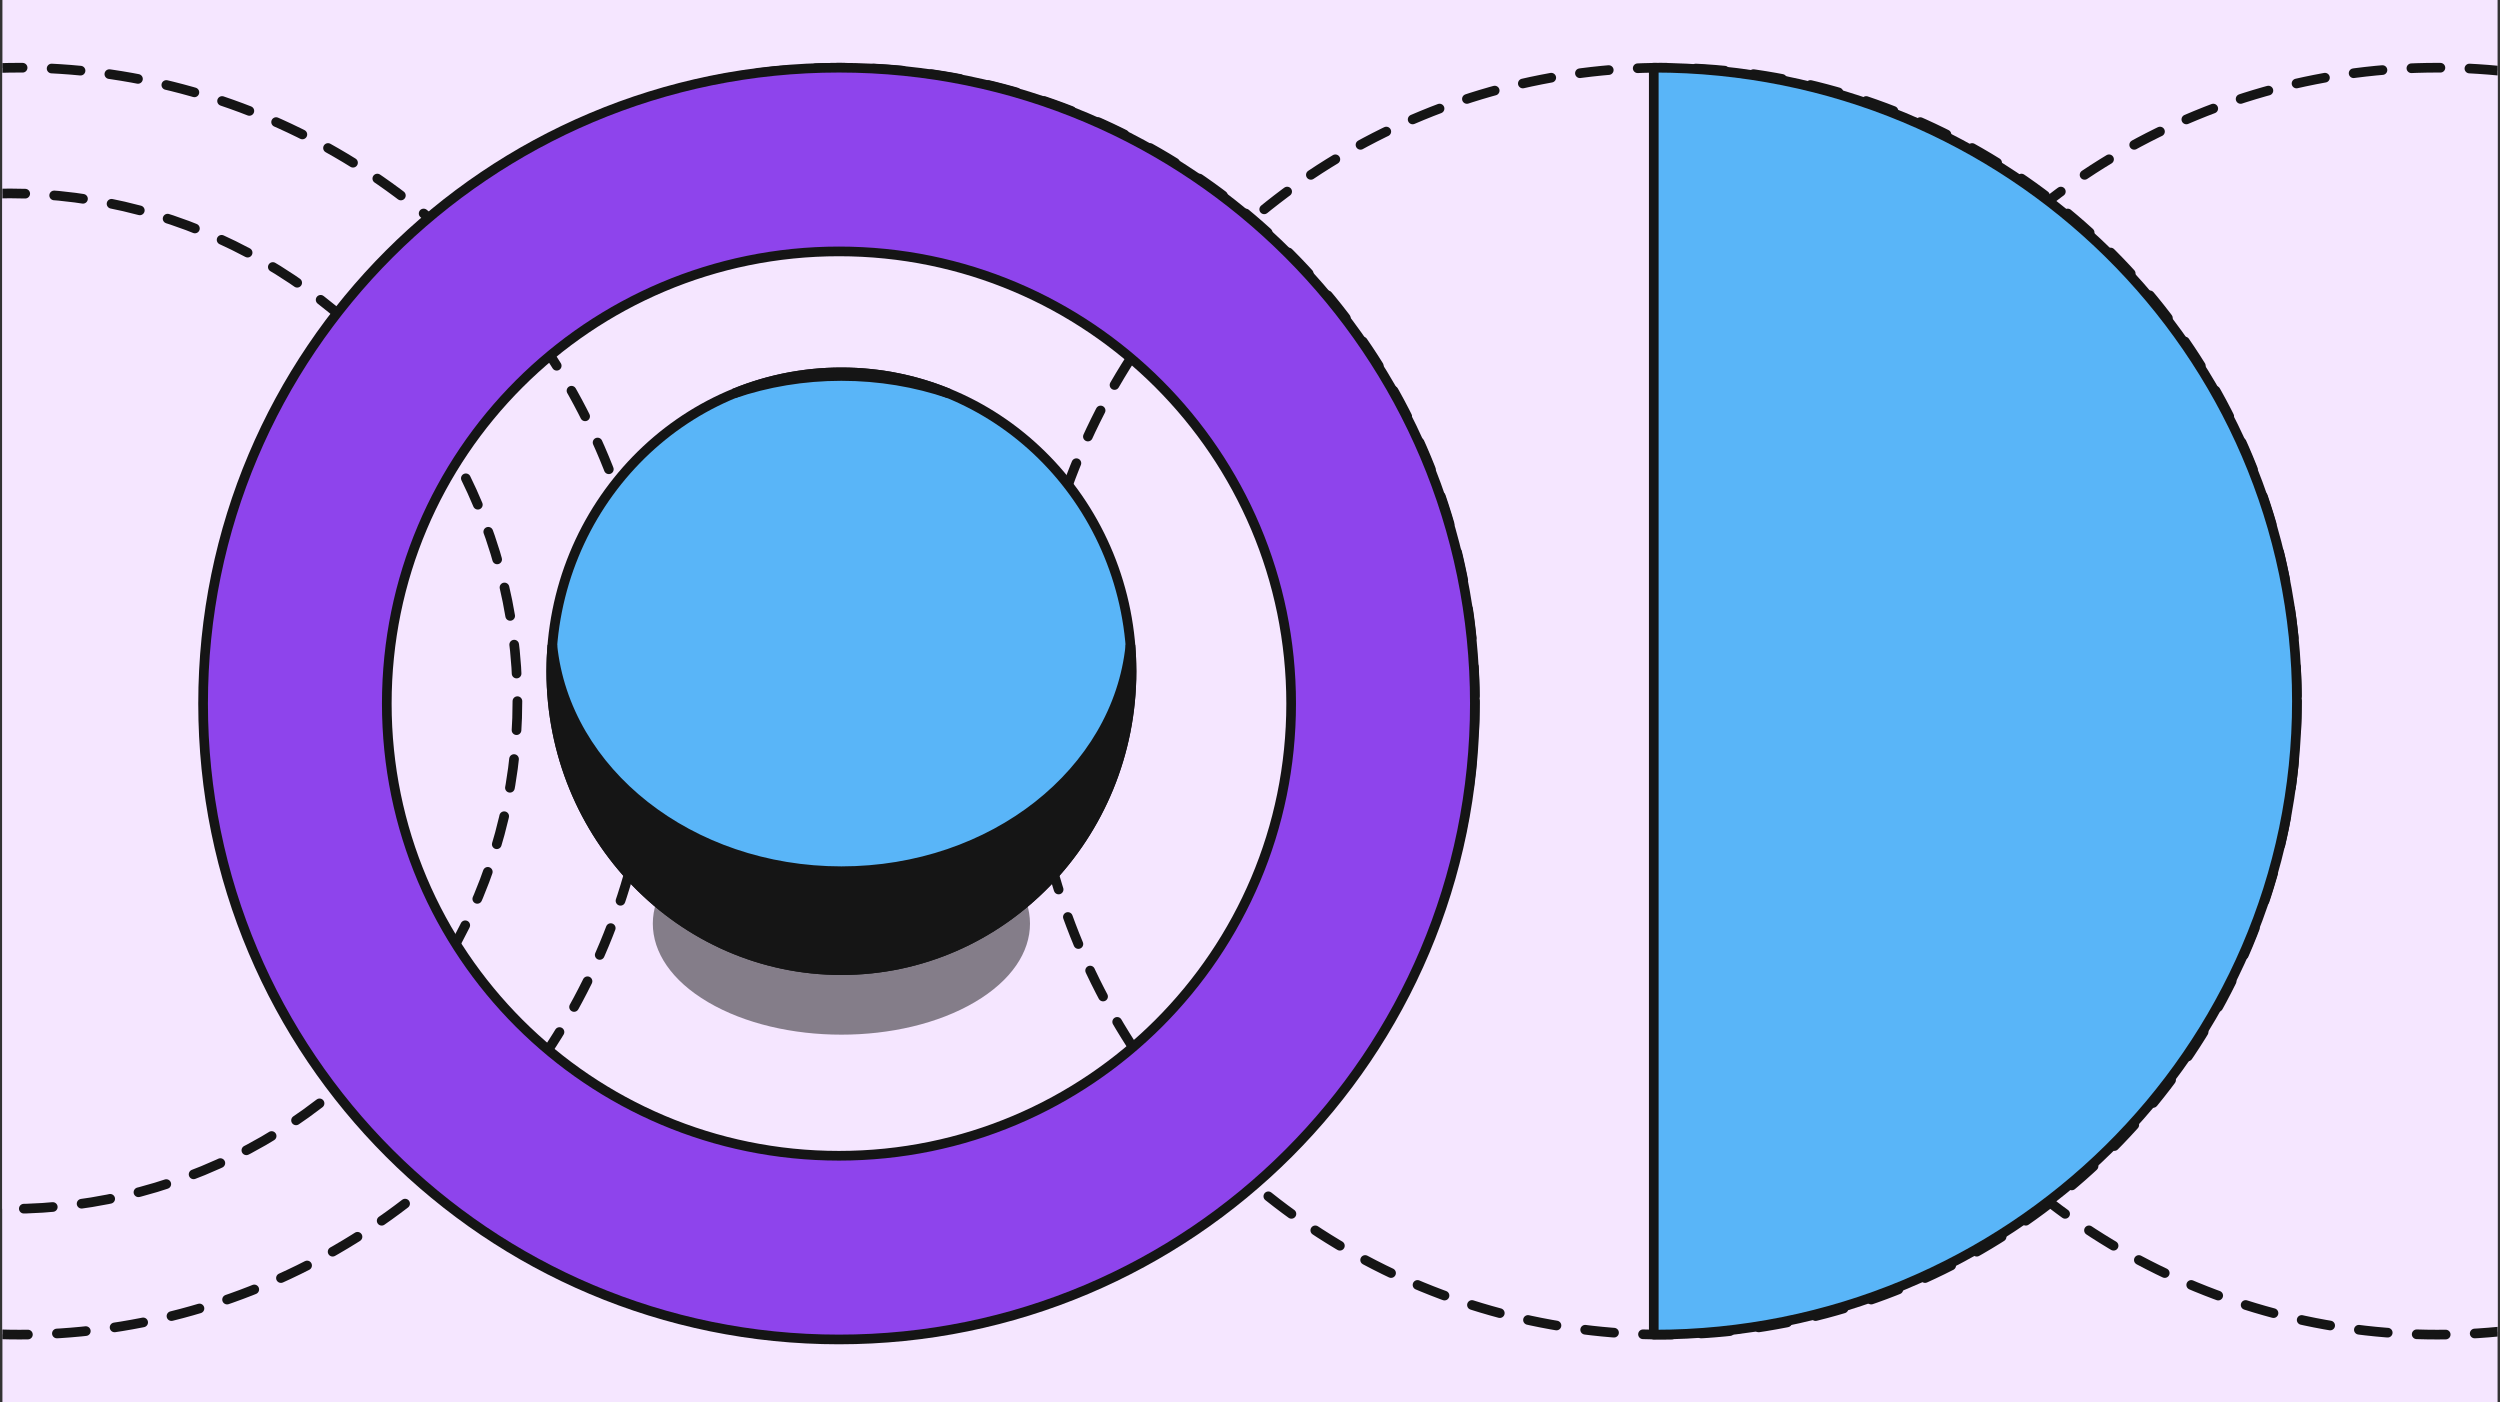 <svg width="517" height="290" viewBox="0 0 517 290" fill="none" xmlns="http://www.w3.org/2000/svg">
<rect x="0" y="0" width="517" height="290" fill="#333333" stroke="none"/>
<g clip-path="url(#clip0_1740_1220)">
<rect width="516" height="290" transform="translate(0.5)" fill="#F5E6FF"/>
<circle cx="174" cy="145" r="131" fill="#F5E6FF" stroke="#151515" stroke-width="2" stroke-linecap="round" stroke-linejoin="round" stroke-dasharray="6 6"/>
<circle cx="504" cy="145" r="131" fill="#F5E6FF" stroke="#151515" stroke-width="2" stroke-linecap="round" stroke-linejoin="round" stroke-dasharray="6 6"/>
<circle cx="4" cy="145" r="131" fill="#F5E6FF" stroke="#151515" stroke-width="2" stroke-linecap="round" stroke-linejoin="round" stroke-dasharray="6 6"/>
<circle cx="2" cy="145" r="105" fill="#F5E6FF" stroke="#151515" stroke-width="2" stroke-linecap="round" stroke-linejoin="round" stroke-dasharray="6 6"/>
<circle cx="344" cy="145" r="131" stroke="#151515" stroke-width="2" stroke-linecap="round" stroke-linejoin="round" stroke-dasharray="6 6"/>
<path d="M475 145C475 217.349 415.454 276 342 276V14C415.454 14 475 72.651 475 145Z" fill="#59B5F8" stroke="#151515" stroke-width="2" stroke-linejoin="round"/>
<path fill-rule="evenodd" clip-rule="evenodd" d="M173.5 277C246.125 277 305 218.125 305 145.5C305 72.875 246.125 14 173.5 14C100.875 14 42 72.875 42 145.5C42 218.125 100.875 277 173.5 277ZM173.5 239.011C225.145 239.011 267.011 197.145 267.011 145.5C267.011 93.855 225.145 51.989 173.5 51.989C121.855 51.989 79.989 93.855 79.989 145.5C79.989 197.145 121.855 239.011 173.5 239.011Z" fill="#8E44EC" stroke="#151515" stroke-width="2" stroke-linejoin="round"/>
<path opacity="0.5" d="M201.581 207.245C186.351 216.211 161.657 216.211 146.427 207.245C131.196 198.279 131.196 183.742 146.427 174.775C161.657 165.809 186.351 165.809 201.581 174.775C216.811 183.742 216.811 198.279 201.581 207.245Z" fill="#151515"/>
<ellipse cx="174" cy="138.813" rx="60" ry="61.813" fill="#59B5F8" stroke="#151515" stroke-width="2"/>
<path d="M174 200.627C207.137 200.627 234 172.952 234 138.813C234 136.998 233.924 135.2 233.775 133.424C231.125 159.615 205.374 180.167 174 180.167C142.625 180.167 116.875 159.615 114.225 133.424C114.076 135.2 114 136.998 114 138.813C114 172.952 140.863 200.627 174 200.627Z" fill="#151515"/>
<path d="M151.754 81.388C158.633 79.043 166.14 77.753 174 77.753C181.86 77.753 189.367 79.043 196.246 81.388C189.367 78.557 181.86 77 174 77C166.14 77 158.633 78.557 151.754 81.388Z" fill="#151515"/>
<path d="M174 200.627C207.137 200.627 234 172.952 234 138.813C234 136.998 233.924 135.2 233.775 133.424C231.125 159.615 205.374 180.167 174 180.167C142.625 180.167 116.875 159.615 114.225 133.424C114.076 135.2 114 136.998 114 138.813C114 172.952 140.863 200.627 174 200.627Z" stroke="#151515" stroke-width="2"/>
<path d="M151.754 81.388C158.633 79.043 166.14 77.753 174 77.753C181.86 77.753 189.367 79.043 196.246 81.388C189.367 78.557 181.86 77 174 77C166.14 77 158.633 78.557 151.754 81.388Z" stroke="#151515" stroke-width="2"/>
</g>
<defs>
<clipPath id="clip0_1740_1220">
<rect width="516" height="290" fill="white" transform="translate(0.5)"/>
</clipPath>
</defs>
</svg>

